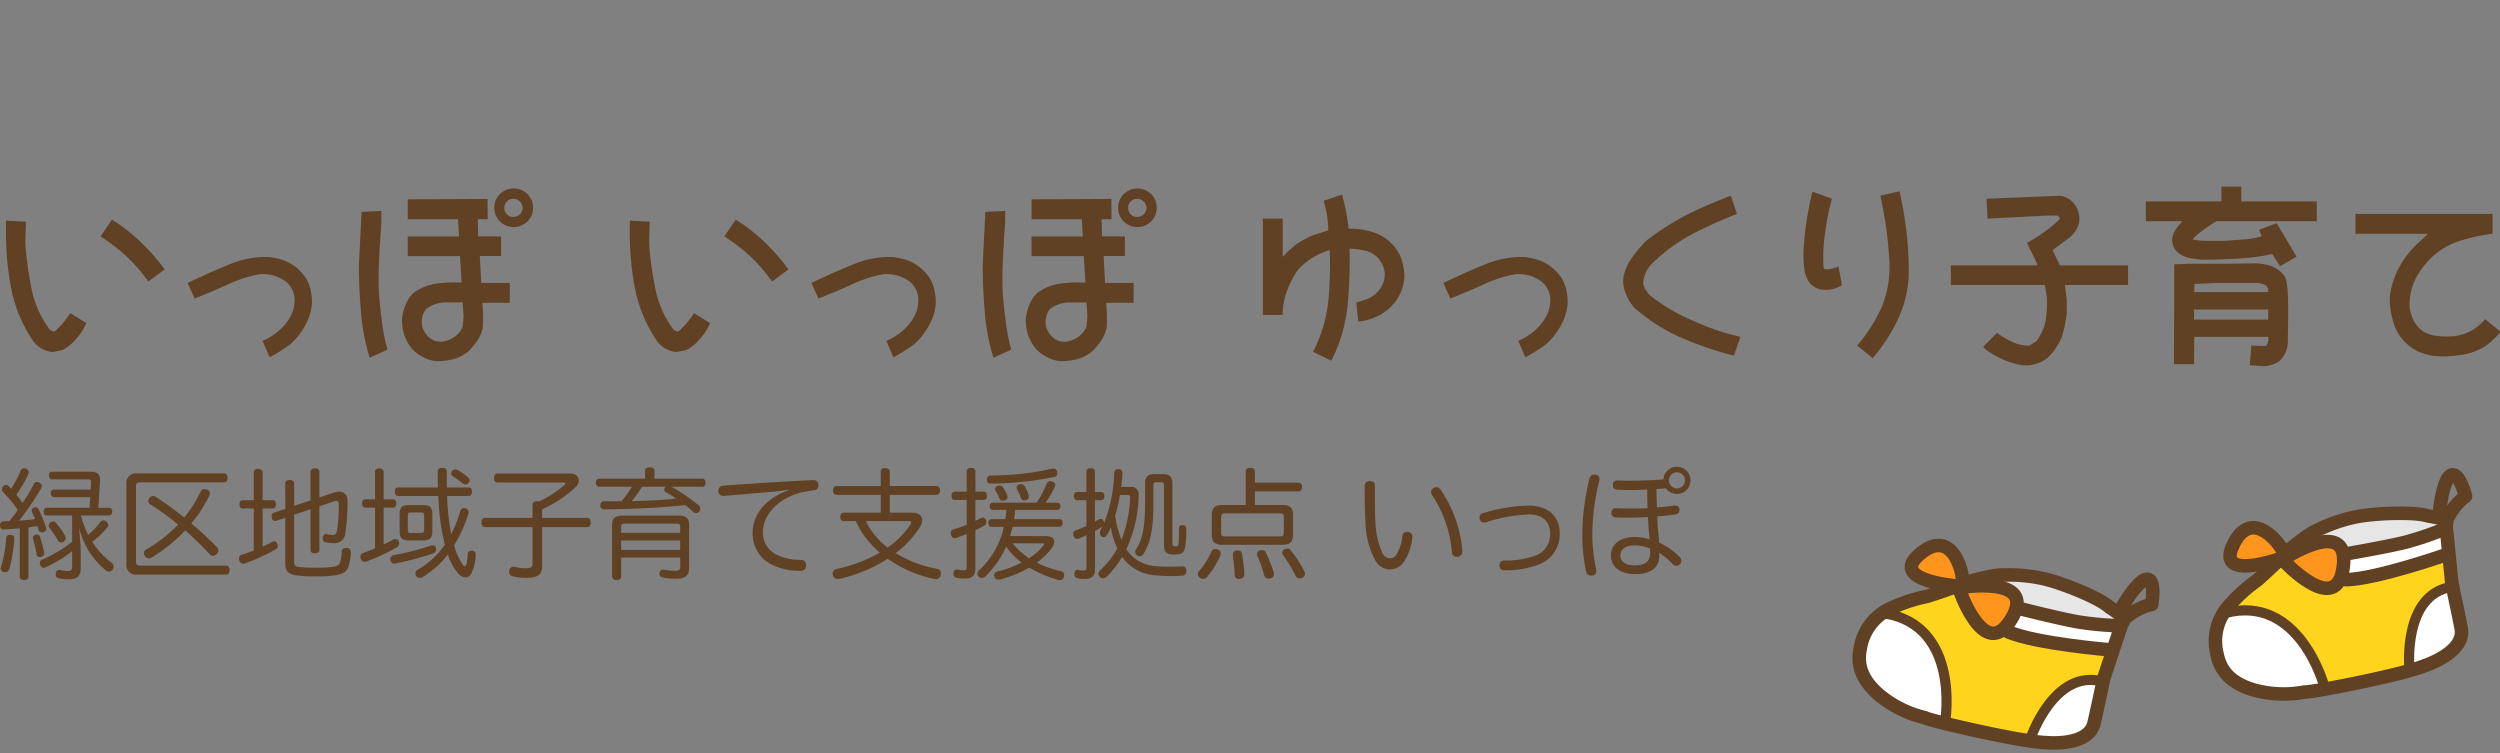 <svg xmlns="http://www.w3.org/2000/svg" xmlns:xlink="http://www.w3.org/1999/xlink" width="395" height="119" viewBox="0 0 395 119">
  <rect x="0" y="0" width="395" height="119" fill="#808080" stroke="none"/>
  <defs>
    <clipPath id="clip-path">
      <rect id="長方形_2421" data-name="長方形 2421" width="395" height="119" transform="translate(335 29)" fill="#fff" stroke="#707070" stroke-width="1"/>
    </clipPath>
  </defs>
  <g id="マスクグループ_25" data-name="マスクグループ 25" transform="translate(-335 -29)" clip-path="url(#clip-path)">
    <g id="グループ_44102" data-name="グループ 44102">
      <g id="グループ_87" data-name="グループ 87" transform="translate(-14.193)">
        <g id="くつ" transform="translate(665.592 130.324) rotate(13)">
          <g id="レイヤー_1" data-name="レイヤー 1" transform="translate(-21.646 -14.708)">
            <g id="グループ_72" data-name="グループ 72" transform="translate(0 2.164)">
              <g id="グループ_71" data-name="グループ 71">
                <g id="グループ_70" data-name="グループ 70">
                  <path id="パス_238" data-name="パス 238" d="M53.934,11.9c.342.235-.005.578-.107,1.316l-.514.128a49.1,49.1,0,0,1-6.329.835c-3.034.161-9.63.016-9.63.016l-.3-.021c.032-3.643-5-2.557-7.79-1.669l-.444-.642c.375-.214.7-.385.776-.433,3.5-1.819,4.189-1.782,4.189-1.782a24.957,24.957,0,0,1,6.506-.893c2.857,0,9.1.915,11.128,2.065A18.569,18.569,0,0,1,53.934,11.9Z" transform="translate(-14.47 -7.305)" fill="#e6e6e6"/>
                  <path id="パス_239" data-name="パス 239" d="M59.853,17.1c-.005.043-.011.086-.016.134-.091,1.038-.225,2.5-.358,3.911l-.589.091s-11.321,1.659-16.136.856l-.974-.2a6.6,6.6,0,0,0,.974-2.033,6.358,6.358,0,0,0,.326-1.8l.3.021s6.6.144,9.63-.016a49.1,49.1,0,0,0,6.329-.835Z" transform="translate(-20.497 -11.183)" fill="#fff"/>
                  <path id="パス_240" data-name="パス 240" d="M66.1,34.428c.011,1.739.07,3.424.07,6.709,0,3.884-6.72,4.7-6.72,4.7a21.9,21.9,0,0,1-2.531.316l.027-.423s1.14-11.546,8.983-11.3Z" transform="translate(-27.537 -19.238)" fill="#fff"/>
                  <path id="パス_241" data-name="パス 241" d="M35.864,16.677a6.359,6.359,0,0,1-.326,1.8,6.6,6.6,0,0,1-.974,2.033c-2.98,3.868-8.3-4.858-8.3-4.858s.744-.31,1.814-.647C30.866,14.12,35.9,13.034,35.864,16.677Z" transform="translate(-13.28 -9.807)" fill="#ff951d"/>
                  <path id="パス_242" data-name="パス 242" d="M25.213,20.713l.974.2c4.815.8,16.136-.856,16.136-.856l.589-.091c-.214,2.327-.423,4.526-.423,4.526,0,.241,0,.476.005.706l-.171-.005c-7.843-.241-8.983,11.3-8.983,11.3l-.027.423c-3.825.316-9.957.38-13.7.321l-.032-.482S18.573,21.719,6.508,22.431l-.358.011a12.588,12.588,0,0,1,.974-.942,25.9,25.9,0,0,1,5.2-3.167c.7-.353,4.152-2.552,4.366-2.691a.017.017,0,0,1,.011-.005l.626-.465a.076.076,0,0,0,.011-.032c.289-.187.637-.4.947-.572l.444.642c-1.07.337-1.814.647-1.814.647S22.233,24.581,25.213,20.713Z" transform="translate(-3.929 -10.006)" fill="#ffd41c"/>
                  <path id="パス_243" data-name="パス 243" d="M17.649,43.572l.032.482a22.586,22.586,0,0,1-3.231-.166A17.829,17.829,0,0,1,6.542,42C3.369,40.32,2.021,38.2,2,35.446a8.176,8.176,0,0,1,2.22-6.19l.358-.011C16.643,28.533,17.649,43.572,17.649,43.572Z" transform="translate(-1.999 -16.82)" fill="#fff"/>
                  <path id="パス_244" data-name="パス 244" d="M11.962,8.3c4.312-6.072,7.961,1.947,7.731,2.878a2.407,2.407,0,0,0-.637.5.017.017,0,0,0-.011.005C18.639,11.738,8.452,13.236,11.962,8.3Z" transform="translate(-6.29 -6.044)" fill="#ff951d"/>
                  <path id="パス_245" data-name="パス 245" d="M26.5,15.636a.076.076,0,0,1-.011.032l-.626.465A2.407,2.407,0,0,1,26.5,15.636Z" transform="translate(-13.094 -10.504)" fill="#f18f27"/>
                </g>
              </g>
            </g>
            <g id="グループ_73" data-name="グループ 73" transform="translate(0.001)">
              <path id="パス_246" data-name="パス 246" d="M14.765,12.936s-3.654,2.333-4.377,2.7a25.884,25.884,0,0,0-5.2,3.166A8.357,8.357,0,0,0,2,25.931C2.021,28.68,3.37,30.8,6.54,32.487a17.886,17.886,0,0,0,7.911,1.888c.449.27,15.551.335,19.461-.474,0,0,6.724-.81,6.724-4.695,0-3.73-.077-5.4-.077-7.416,0,0,.534-5.691.782-8.44.074-.825.485-1.2.122-1.447a18.711,18.711,0,0,0-2.513-1.082c-2.033-1.15-8.272-2.065-11.128-2.065a25.009,25.009,0,0,0-6.51.892s-.681-.034-4.188,1.786A13.542,13.542,0,0,0,14.765,12.936Z" transform="translate(-2 -5.141)" fill="none" stroke="#614124" stroke-linecap="round" stroke-linejoin="round" stroke-width="2.14"/>
              <path id="パス_247" data-name="パス 247" d="M60.725,17.338a49.435,49.435,0,0,1-6.328.836c-3.032.158-9.631.011-9.631.011" transform="translate(-21.886 -9.132)" fill="none" stroke="#614124" stroke-linecap="round" stroke-linejoin="round" stroke-width="2.14"/>
              <path id="パス_248" data-name="パス 248" d="M74.6,7.184s1.557-5.177,3-5.184c1.258-.006,1.451,3.731,1.451,3.731a9.217,9.217,0,0,0-3.2,2.562" transform="translate(-35.756 -2)" fill="none" stroke="#614124" stroke-linecap="round" stroke-linejoin="round" stroke-width="2.14"/>
              <path id="パス_249" data-name="パス 249" d="M59.735,24.83s-11.325,1.655-16.14.852" transform="translate(-21.341 -12.616)" fill="none" stroke="#614124" stroke-linecap="round" stroke-linejoin="round" stroke-width="2.14"/>
              <path id="パス_250" data-name="パス 250" d="M26.262,15.66s6.714,11,9.273,2.822C37.943,10.791,26.262,15.66,26.262,15.66Z" transform="translate(-13.282 -7.645)" fill="none" stroke="#614124" stroke-linecap="round" stroke-linejoin="round" stroke-width="2.14"/>
              <path id="パス_251" data-name="パス 251" d="M19.054,11.674S8.379,13.336,11.957,8.3c4.369-6.153,8.053,2.157,7.72,2.909" transform="translate(-6.289 -3.88)" fill="none" stroke="#614124" stroke-linecap="round" stroke-linejoin="round" stroke-width="2.14"/>
              <path id="パス_252" data-name="パス 252" d="M19.888,43.571s-1.005-15.04-13.072-14.33" transform="translate(-4.239 -14.655)" fill="none" stroke="#614124" stroke-linecap="round" stroke-linejoin="round" stroke-width="1.605"/>
              <path id="パス_253" data-name="パス 253" d="M56.975,45.725s1.134-11.544,8.981-11.3" transform="translate(-27.563 -17.073)" fill="none" stroke="#614124" stroke-linecap="round" stroke-linejoin="round" stroke-width="1.605"/>
            </g>
          </g>
        </g>
        <g id="くつ-2" data-name="くつ" transform="translate(719.592 122.324) rotate(-11)">
          <g id="レイヤー_1-2" data-name="レイヤー 1" transform="translate(-21.646 -14.708)">
            <g id="グループ_72-2" data-name="グループ 72" transform="translate(0 2.164)">
              <g id="グループ_71-2" data-name="グループ 71">
                <g id="グループ_70-2" data-name="グループ 70">
                  <path id="パス_238-2" data-name="パス 238" d="M53.934,11.9c.342.235-.005.578-.107,1.316l-.514.128a49.1,49.1,0,0,1-6.329.835c-3.034.161-9.63.016-9.63.016l-.3-.021c.032-3.643-5-2.557-7.79-1.669l-.444-.642c.375-.214.7-.385.776-.433,3.5-1.819,4.189-1.782,4.189-1.782a24.957,24.957,0,0,1,6.506-.893c2.857,0,9.1.915,11.128,2.065A18.569,18.569,0,0,1,53.934,11.9Z" transform="translate(-14.47 -7.305)" fill="#e6e6e6"/>
                  <path id="パス_239-2" data-name="パス 239" d="M59.853,17.1c-.005.043-.011.086-.016.134-.091,1.038-.225,2.5-.358,3.911l-.589.091s-11.321,1.659-16.136.856l-.974-.2a6.6,6.6,0,0,0,.974-2.033,6.358,6.358,0,0,0,.326-1.8l.3.021s6.6.144,9.63-.016a49.1,49.1,0,0,0,6.329-.835Z" transform="translate(-20.497 -11.183)" fill="#fff"/>
                  <path id="パス_240-2" data-name="パス 240" d="M66.1,34.428c.011,1.739.07,3.424.07,6.709,0,3.884-6.72,4.7-6.72,4.7a21.9,21.9,0,0,1-2.531.316l.027-.423s1.14-11.546,8.983-11.3Z" transform="translate(-27.537 -19.238)" fill="#fff"/>
                  <path id="パス_241-2" data-name="パス 241" d="M35.864,16.677a6.359,6.359,0,0,1-.326,1.8,6.6,6.6,0,0,1-.974,2.033c-2.98,3.868-8.3-4.858-8.3-4.858s.744-.31,1.814-.647C30.866,14.12,35.9,13.034,35.864,16.677Z" transform="translate(-13.28 -9.807)" fill="#ff951d"/>
                  <path id="パス_242-2" data-name="パス 242" d="M25.213,20.713l.974.2c4.815.8,16.136-.856,16.136-.856l.589-.091c-.214,2.327-.423,4.526-.423,4.526,0,.241,0,.476.005.706l-.171-.005c-7.843-.241-8.983,11.3-8.983,11.3l-.027.423c-3.825.316-9.957.38-13.7.321l-.032-.482S18.573,21.719,6.508,22.431l-.358.011a12.588,12.588,0,0,1,.974-.942,25.9,25.9,0,0,1,5.2-3.167c.7-.353,4.152-2.552,4.366-2.691a.017.017,0,0,1,.011-.005l.626-.465a.076.076,0,0,0,.011-.032c.289-.187.637-.4.947-.572l.444.642c-1.07.337-1.814.647-1.814.647S22.233,24.581,25.213,20.713Z" transform="translate(-3.929 -10.006)" fill="#ffd41c"/>
                  <path id="パス_243-2" data-name="パス 243" d="M17.649,43.572l.032.482a22.586,22.586,0,0,1-3.231-.166A17.829,17.829,0,0,1,6.542,42C3.369,40.32,2.021,38.2,2,35.446a8.176,8.176,0,0,1,2.22-6.19l.358-.011C16.643,28.533,17.649,43.572,17.649,43.572Z" transform="translate(-1.999 -16.82)" fill="#fff"/>
                  <path id="パス_244-2" data-name="パス 244" d="M11.962,8.3c4.312-6.072,7.961,1.947,7.731,2.878a2.407,2.407,0,0,0-.637.5.017.017,0,0,0-.011.005C18.639,11.738,8.452,13.236,11.962,8.3Z" transform="translate(-6.29 -6.044)" fill="#ff951d"/>
                  <path id="パス_245-2" data-name="パス 245" d="M26.5,15.636a.076.076,0,0,1-.011.032l-.626.465A2.407,2.407,0,0,1,26.5,15.636Z" transform="translate(-13.094 -10.504)" fill="#f18f27"/>
                </g>
              </g>
            </g>
            <g id="グループ_73-2" data-name="グループ 73" transform="translate(0.001)">
              <path id="パス_246-2" data-name="パス 246" d="M14.765,12.936s-3.654,2.333-4.377,2.7a25.884,25.884,0,0,0-5.2,3.166A8.357,8.357,0,0,0,2,25.931C2.021,28.68,3.37,30.8,6.54,32.487a17.886,17.886,0,0,0,7.911,1.888c.449.27,15.551.335,19.461-.474,0,0,6.724-.81,6.724-4.695,0-3.73-.077-5.4-.077-7.416,0,0,.534-5.691.782-8.44.074-.825.485-1.2.122-1.447a18.711,18.711,0,0,0-2.513-1.082c-2.033-1.15-8.272-2.065-11.128-2.065a25.009,25.009,0,0,0-6.51.892s-.681-.034-4.188,1.786A13.542,13.542,0,0,0,14.765,12.936Z" transform="translate(-2 -5.141)" fill="none" stroke="#614124" stroke-linecap="round" stroke-linejoin="round" stroke-width="2.14"/>
              <path id="パス_247-2" data-name="パス 247" d="M60.725,17.338a49.435,49.435,0,0,1-6.328.836c-3.032.158-9.631.011-9.631.011" transform="translate(-21.886 -9.132)" fill="none" stroke="#614124" stroke-linecap="round" stroke-linejoin="round" stroke-width="2.14"/>
              <path id="パス_248-2" data-name="パス 248" d="M74.6,7.184s1.557-5.177,3-5.184c1.258-.006,1.451,3.731,1.451,3.731a9.217,9.217,0,0,0-3.2,2.562" transform="translate(-35.756 -2)" fill="none" stroke="#614124" stroke-linecap="round" stroke-linejoin="round" stroke-width="2.14"/>
              <path id="パス_249-2" data-name="パス 249" d="M59.735,24.83s-11.325,1.655-16.14.852" transform="translate(-21.341 -12.616)" fill="none" stroke="#614124" stroke-linecap="round" stroke-linejoin="round" stroke-width="2.14"/>
              <path id="パス_250-2" data-name="パス 250" d="M26.262,15.66s6.714,11,9.273,2.822C37.943,10.791,26.262,15.66,26.262,15.66Z" transform="translate(-13.282 -7.645)" fill="none" stroke="#614124" stroke-linecap="round" stroke-linejoin="round" stroke-width="2.14"/>
              <path id="パス_251-2" data-name="パス 251" d="M19.054,11.674S8.379,13.336,11.957,8.3c4.369-6.153,8.053,2.157,7.72,2.909" transform="translate(-6.289 -3.88)" fill="none" stroke="#614124" stroke-linecap="round" stroke-linejoin="round" stroke-width="2.14"/>
              <path id="パス_252-2" data-name="パス 252" d="M19.888,43.571s-1.005-15.04-13.072-14.33" transform="translate(-4.239 -14.655)" fill="none" stroke="#614124" stroke-linecap="round" stroke-linejoin="round" stroke-width="1.605"/>
              <path id="パス_253-2" data-name="パス 253" d="M56.975,45.725s1.134-11.544,8.981-11.3" transform="translate(-27.563 -17.073)" fill="none" stroke="#614124" stroke-linecap="round" stroke-linejoin="round" stroke-width="1.605"/>
            </g>
          </g>
        </g>
      </g>
      <g id="タイトル_文字" transform="translate(532.555 89.572)">
        <g id="グループ_86" data-name="グループ 86" transform="translate(-197.555 -31.092)">
          <g id="レイヤー_1のコピー" data-name="レイヤー 1のコピー" transform="translate(-3.608 -1.602)">
            <g id="グループ_84" data-name="グループ 84">
              <path id="パス_299" data-name="パス 299" d="M8.832,25.984a22.69,22.69,0,0,1-3.616-9.151,48.39,48.39,0,0,1-.64-9.855l3.135.16-.1,3.3a51.4,51.4,0,0,0,.96,7.2,15.665,15.665,0,0,0,2.976,6.656l.64.255A14.52,14.52,0,0,0,14.719,21.6l2.528,1.567a9.044,9.044,0,0,1-1.6,2.5,7.052,7.052,0,0,1-2.176,1.759l-1.536.32A4.338,4.338,0,0,1,8.832,25.984ZM23.646,12.673a29.579,29.579,0,0,0-4.159-3.2l1.824-2.656a30.313,30.313,0,0,1,4.447,3.455,33.572,33.572,0,0,1,3.872,4.416l-2.592,1.92A26.006,26.006,0,0,0,23.646,12.673Z" fill="#614124"/>
              <path id="パス_300" data-name="パス 300" d="M45.087,25.984A9.319,9.319,0,0,0,47.9,24.161a7.284,7.284,0,0,0,1.824-2.528,5.048,5.048,0,0,0,.383-2.624,3,3,0,0,0-.416-1.28,3.708,3.708,0,0,0-.959-1.152,6.9,6.9,0,0,0-1.824-.9,7.5,7.5,0,0,0-2.112-.256,20.1,20.1,0,0,0-5.152,1.632c-1.7.768-3.359,1.472-5.279,2.24l-1.12-2.464c2.176-1.024,4.255-1.984,6.335-2.816a14.7,14.7,0,0,1,6.528-1.28,10.339,10.339,0,0,1,2.847.736,7.258,7.258,0,0,1,2.369,1.792,5.479,5.479,0,0,1,1.247,2.272,8.208,8.208,0,0,1,.321,2.656,8.468,8.468,0,0,1-1.057,3.328,11.078,11.078,0,0,1-2.175,2.847A14.055,14.055,0,0,1,48.1,27.456a14.7,14.7,0,0,1-1.888,1.12Z" fill="#614124"/>
              <path id="パス_301" data-name="パス 301" d="M60.64,21.345c-.224-2.5-.321-4.992-.321-7.456L60.735,5.6l3.136-.16V7.074c-.1,1.759-.256,3.519-.32,5.28-.1,1.855-.16,3.615-.1,5.439.1,1.7.256,3.3.48,4.9a28.66,28.66,0,0,0,.9,4.672l-2.815,1.28A32.772,32.772,0,0,1,60.64,21.345Zm10.047,7.3a6.364,6.364,0,0,1-1.952-1.376,6.923,6.923,0,0,1-1.28-2.336,7.673,7.673,0,0,1-.32-2.623,8.666,8.666,0,0,1,.576-2.08,5.135,5.135,0,0,1,1.184-1.792,8.078,8.078,0,0,1,3.616-1.5,20.943,20.943,0,0,1,4.031-.16l-.256-4.192H68.031v-3.1h8.1l-.16-2.72H68.031V3.618l12.607-.064.032,3.2H79.1l.064,2.72h3.616v3.1h-3.36l.224,4.256h4.512v3.136H79.806a23.909,23.909,0,0,1,.1,3.84,5.91,5.91,0,0,1-.8,2.015,10.813,10.813,0,0,1-1.44,1.76A5.862,5.862,0,0,1,75.486,28.8a9.7,9.7,0,0,1-2.559.384A4.546,4.546,0,0,1,70.687,28.64ZM76.7,23.745l.16-1.6-.16-2.24H73.951a5.038,5.038,0,0,0-3.1,1.12,3.643,3.643,0,0,0-.576,2.4,3.231,3.231,0,0,0,1.12,1.984,2.573,2.573,0,0,0,2.175.672,4.2,4.2,0,0,0,1.6-.576A3.716,3.716,0,0,0,76.7,23.745Zm8-21.855A3.056,3.056,0,1,1,84.7,8a3.056,3.056,0,0,1,0-6.111ZM84.734,6.4a1.434,1.434,0,0,0,1.44-1.44,1.476,1.476,0,0,0-1.44-1.44,1.434,1.434,0,0,0-1.44,1.44A1.4,1.4,0,0,0,84.734,6.4Z" fill="#614124"/>
              <path id="パス_302" data-name="パス 302" d="M107.392,25.984a22.69,22.69,0,0,1-3.616-9.151,48.461,48.461,0,0,1-.64-9.855l3.135.16-.1,3.3a51.4,51.4,0,0,0,.96,7.2,15.665,15.665,0,0,0,2.976,6.656l.64.255a14.52,14.52,0,0,0,2.528-2.943l2.528,1.567a9.044,9.044,0,0,1-1.6,2.5,7.052,7.052,0,0,1-2.176,1.759l-1.536.32A4.34,4.34,0,0,1,107.392,25.984Zm14.815-13.311a29.644,29.644,0,0,0-4.16-3.2l1.824-2.656a30.313,30.313,0,0,1,4.447,3.455,33.572,33.572,0,0,1,3.872,4.416l-2.592,1.92A26.055,26.055,0,0,0,122.207,12.673Z" fill="#614124"/>
              <path id="パス_303" data-name="パス 303" d="M143.646,25.984a9.306,9.306,0,0,0,2.816-1.823,7.285,7.285,0,0,0,1.824-2.528,5.059,5.059,0,0,0,.384-2.624,3.023,3.023,0,0,0-.416-1.28,3.7,3.7,0,0,0-.96-1.152,6.9,6.9,0,0,0-1.824-.9,7.5,7.5,0,0,0-2.112-.256,20.091,20.091,0,0,0-5.151,1.632c-1.7.768-3.36,1.472-5.28,2.24l-1.12-2.464c2.176-1.024,4.256-1.984,6.336-2.816a14.7,14.7,0,0,1,6.527-1.28,10.355,10.355,0,0,1,2.848.736,7.255,7.255,0,0,1,2.368,1.792,5.492,5.492,0,0,1,1.248,2.272,8.18,8.18,0,0,1,.32,2.656,8.467,8.467,0,0,1-1.056,3.328,11.083,11.083,0,0,1-2.176,2.847,13.964,13.964,0,0,1-1.568,1.088,14.748,14.748,0,0,1-1.887,1.12Z" fill="#614124"/>
              <path id="パス_304" data-name="パス 304" d="M159.2,21.345c-.224-2.5-.321-4.992-.321-7.456l.416-8.287,3.136-.16V7.074c-.1,1.759-.256,3.519-.32,5.28-.1,1.855-.16,3.615-.1,5.439.1,1.7.256,3.3.48,4.9a28.66,28.66,0,0,0,.9,4.672l-2.815,1.28A32.772,32.772,0,0,1,159.2,21.345Zm10.047,7.3a6.364,6.364,0,0,1-1.952-1.376,6.923,6.923,0,0,1-1.28-2.336,7.672,7.672,0,0,1-.32-2.623,8.666,8.666,0,0,1,.576-2.08,5.135,5.135,0,0,1,1.184-1.792,8.078,8.078,0,0,1,3.616-1.5,20.95,20.95,0,0,1,4.032-.16l-.256-4.192h-8.256v-3.1h8.1l-.161-2.72h-7.935V3.618L179.2,3.554l.032,3.2h-1.568l.064,2.72h3.616v3.1h-3.36l.224,4.256h4.512v3.136h-4.352a23.909,23.909,0,0,1,.1,3.84,5.91,5.91,0,0,1-.8,2.015,10.812,10.812,0,0,1-1.44,1.76,5.847,5.847,0,0,1-2.176,1.216,9.7,9.7,0,0,1-2.559.384A4.549,4.549,0,0,1,169.247,28.64Zm6.015-4.895.16-1.6-.16-2.24h-2.751a5.038,5.038,0,0,0-3.1,1.12,3.643,3.643,0,0,0-.576,2.4,3.231,3.231,0,0,0,1.12,1.984,2.573,2.573,0,0,0,2.175.672,4.2,4.2,0,0,0,1.6-.576A3.716,3.716,0,0,0,175.262,23.745Zm8-21.855a3.056,3.056,0,1,1,0,6.111,3.056,3.056,0,0,1,0-6.111Zm.032,4.512a1.434,1.434,0,0,0,1.44-1.44,1.476,1.476,0,0,0-1.44-1.44,1.434,1.434,0,0,0-1.44,1.44A1.4,1.4,0,0,0,183.294,6.4Z" fill="#614124"/>
              <path id="パス_305" data-name="パス 305" d="M211.071,27.712a23.027,23.027,0,0,0,2.4-7.9,57.672,57.672,0,0,0,.224-8.16,10.656,10.656,0,0,0-2.688,1.184,11.12,11.12,0,0,0-2.272,1.856,14,14,0,0,0-1.76,3.36,10.351,10.351,0,0,0-.7,3.84h-3.136V6.658h3.136V12.7a19.311,19.311,0,0,1,2.24-2.048,20.117,20.117,0,0,1,2.336-1.28l2.624-.863a23.043,23.043,0,0,0-.224-2.592c-.161-.7-.32-1.344-.48-2.08l2.879-.96c.225.9.48,1.76.641,2.656s.319,1.856.383,2.72a12.079,12.079,0,0,1,3.936.575,7.18,7.18,0,0,1,3.3,2.24,6.68,6.68,0,0,1,1.216,2.24,9.712,9.712,0,0,1,.384,2.56,7.944,7.944,0,0,1-.7,2.72,7.862,7.862,0,0,1-1.792,2.336,8.659,8.659,0,0,1-2.24,1.376,9.651,9.651,0,0,1-2.56.639l-.32-3.039a16.567,16.567,0,0,0,2.016-.64,4.994,4.994,0,0,0,1.6-1.312,3.929,3.929,0,0,0,.864-2.88,4.536,4.536,0,0,0-1.184-2.336,4.2,4.2,0,0,0-2.016-1.024,16.484,16.484,0,0,0-2.335-.319,77.365,77.365,0,0,1-.321,9.055,24.905,24.905,0,0,1-2.559,8.671Z" fill="#614124"/>
              <path id="パス_306" data-name="パス 306" d="M243.487,25.984a9.319,9.319,0,0,0,2.816-1.823,7.269,7.269,0,0,0,1.823-2.528,5.048,5.048,0,0,0,.384-2.624,3,3,0,0,0-.416-1.28,3.708,3.708,0,0,0-.959-1.152,6.9,6.9,0,0,0-1.824-.9,7.5,7.5,0,0,0-2.112-.256,20.1,20.1,0,0,0-5.152,1.632c-1.695.768-3.359,1.472-5.279,2.24l-1.121-2.464c2.177-1.024,4.256-1.984,6.336-2.816a14.7,14.7,0,0,1,6.528-1.28,10.348,10.348,0,0,1,2.847.736,7.258,7.258,0,0,1,2.369,1.792,5.5,5.5,0,0,1,1.247,2.272,8.18,8.18,0,0,1,.32,2.656,8.467,8.467,0,0,1-1.056,3.328,11.078,11.078,0,0,1-2.175,2.847,14.055,14.055,0,0,1-1.568,1.088,14.84,14.84,0,0,1-1.888,1.12Z" fill="#614124"/>
              <path id="パス_307" data-name="パス 307" d="M269.311,25.5a28.031,28.031,0,0,1-7.456-4.735,7.553,7.553,0,0,1-1.343-2.176,4.986,4.986,0,0,1-.416-2.56,7.33,7.33,0,0,1,1.376-3.2,18.314,18.314,0,0,1,2.3-2.72,44.029,44.029,0,0,1,6.432-4.095c2.24-1.12,4.576-2.08,6.879-2.976l.96,2.88c-2.3.9-4.639,1.952-6.975,3.136a28.29,28.29,0,0,0-6.4,4.671,4.74,4.74,0,0,0-1.44,3.264,3.88,3.88,0,0,0,1.44,2.08,29.11,29.11,0,0,0,6.56,3.776,37.721,37.721,0,0,0,7.359,2.495l-1.024,2.976A53.512,53.512,0,0,1,269.311,25.5Z" fill="#614124"/>
              <path id="パス_308" data-name="パス 308" d="M289.632,16.929a4.562,4.562,0,0,1-.96-2.56,16.353,16.353,0,0,1-.1-2.816c.1-1.535.256-3.039.48-4.575.256-1.44.544-3.136.927-4.576l3.073,1.12a36.321,36.321,0,0,0-1.025,5.056,26.121,26.121,0,0,0-.319,5.311s-.065.576.224.8a4.931,4.931,0,0,0,2.143-.48l.576,2.976a4.876,4.876,0,0,1-3.2.7A3.094,3.094,0,0,1,289.632,16.929Zm7.423,9.791a25.735,25.735,0,0,0,3.872-6.111,16.529,16.529,0,0,0,1.216-6.88c-.1-1.855-.256-3.616-.48-5.375-.256-1.76-.576-3.552-.96-5.312l3.039-.7a63.9,63.9,0,0,1,1.12,6.656,54.429,54.429,0,0,1,.321,6.879,18.54,18.54,0,0,1-1.76,6.815,26.71,26.71,0,0,1-3.936,6.016Z" fill="#614124"/>
              <path id="パス_309" data-name="パス 309" d="M319.935,28.864a13.338,13.338,0,0,1-2.879-1.76l-.065-.224,2.144-2.175a12.951,12.951,0,0,0,2.4,1.44,5.818,5.818,0,0,0,2.752.575l1.119-.736a8.5,8.5,0,0,0,1.441-3.3,19.947,19.947,0,0,0,.16-3.679l-.32-1.856H311.84v-3.1h13.631v-.256l-1.6-3.3a23.924,23.924,0,0,0,2.655-1.665,18.154,18.154,0,0,0,2.5-2.079V6.5l-.255-.32h-1.6l-9.535.48-.159-3.136,11.614-.48a3.506,3.506,0,0,1,2.24,1.28,3.821,3.821,0,0,1,.8,2.816,4.149,4.149,0,0,1-1.6,2.559l-2.559,1.92v.16l1.055,2.176.064.1h10.751v3.1h-9.95v.32c.1.64.159,1.28.256,1.952V21.5a16.932,16.932,0,0,1-.8,3.9,9.129,9.129,0,0,1-2.273,3.3,4.839,4.839,0,0,1-1.759.9,4.928,4.928,0,0,1-2.144.224A11.4,11.4,0,0,1,319.935,28.864Z" fill="#614124"/>
              <path id="パス_310" data-name="パス 310" d="M363.806,14.113l-1.184-1.856a32.8,32.8,0,0,1-5.631.736c-1.824.1-3.744.16-5.6.16a12.652,12.652,0,0,1-2.016-.32,4.024,4.024,0,0,1-1.824-.959,2.787,2.787,0,0,1-.736-2.241,5.238,5.238,0,0,1,1.28-2.175l.321-.384h-5.76V3.938H354.59V1.6h3.136V3.938h11.936V7.074H353.791c-.64.384-1.28.864-1.92,1.28a11.231,11.231,0,0,0-1.856,1.6,12.565,12.565,0,0,0,2.5.223h2.56c1.055-.064,2.015-.159,3.04-.223a12.086,12.086,0,0,0,2.847-.513l-.416-1.024,2.784-1.023,3.135,5.279-2.655,1.536ZM359.07,29.824l.257-3.1,2.335.064a1.815,1.815,0,0,0,.32-1.44H350.3l-.032,4.32H347.1l.032-15.775,2.336-.1h5.856l4.735-.064a10.5,10.5,0,0,1,2.3.384,4.684,4.684,0,0,1,1.856,1.216c.9.9,1.024,2.3.863,11.071a4.324,4.324,0,0,1-1.343,2.784,4.413,4.413,0,0,1-3.2.736Zm2.912-8.8H350.271v1.6h11.711Zm0-3.3-.32-.48a3.149,3.149,0,0,0-1.536-.416h-6.175l-3.617.16-.031,1.28h11.679Z" fill="#614124"/>
              <path id="パス_311" data-name="パス 311" d="M385.726,27.68a7.378,7.378,0,0,1-2.5-1.92,7.147,7.147,0,0,1-1.6-3.232,11.189,11.189,0,0,1-.416-3.679,13.418,13.418,0,0,1,1.6-4.736,15.482,15.482,0,0,1,3.232-3.936l1.184-1.119H375.775V5.922h21.662V9.058a28.117,28.117,0,0,0-5.632,1.279,11.385,11.385,0,0,0-4.8,3.3,11.66,11.66,0,0,0-2.08,3.3,9.051,9.051,0,0,0-.576,3.84,6.194,6.194,0,0,0,.64,2.016,4.723,4.723,0,0,0,1.44,1.663,5.043,5.043,0,0,0,2.176.737,12.9,12.9,0,0,0,2.5.064,8.011,8.011,0,0,0,2.623-.7,7.571,7.571,0,0,0,2.528-2.016l2.464,2.016a16.848,16.848,0,0,1-1.7,1.7,7.743,7.743,0,0,1-1.92,1.184,9.3,9.3,0,0,1-3.039.8,14.646,14.646,0,0,1-3.393.16A8.827,8.827,0,0,1,385.726,27.68Z" fill="#614124"/>
            </g>
            <g id="グループ_85" data-name="グループ 85">
              <path id="パス_312" data-name="パス 312" d="M6.724,55.6c-.855.076-1.691.133-2.489.171H4.2c-.361,0-.57-.209-.589-.627,0-.4.19-.646.57-.665.285,0,.608-.019.912-.019.455-.57.892-1.159,1.329-1.767a21.525,21.525,0,0,0-2.355-2.849.708.708,0,0,1-.152-.418.793.793,0,0,1,.19-.475.68.68,0,0,1,.475-.209.458.458,0,0,1,.342.133,5.029,5.029,0,0,1,.436.475,18.018,18.018,0,0,0,1.54-2.926.514.514,0,0,1,.493-.3,1.24,1.24,0,0,1,.362.076.611.611,0,0,1,.4.532.746.746,0,0,1-.057.266,19.65,19.65,0,0,1-1.9,3.286c.343.418.684.855.988,1.292a27,27,0,0,0,1.748-2.944.563.563,0,0,1,.532-.361.929.929,0,0,1,.361.1.623.623,0,0,1,.38.532.745.745,0,0,1-.076.342,44.765,44.765,0,0,1-3.515,5.148,4.362,4.362,0,0,1,.475-.038c.684-.057,1.368-.114,2.052-.209a7.8,7.8,0,0,0-.418-.969.919.919,0,0,1-.114-.4.479.479,0,0,1,.323-.437.783.783,0,0,1,.323-.076.539.539,0,0,1,.475.361,20.464,20.464,0,0,1,1.159,2.869.675.675,0,0,1,.038.19c0,.266-.19.418-.456.513a1.112,1.112,0,0,1-.247.038.491.491,0,0,1-.494-.342c-.076-.228-.133-.437-.209-.646-.228.038-.456.057-.7.1-.228.038-.475.076-.722.114v7.826c0,.305-.285.476-.684.476-.38,0-.683-.171-.683-.476Zm-.855,1.633v.058a22.776,22.776,0,0,1-.76,4.635c-.114.418-.323.608-.627.608a1.976,1.976,0,0,1-.285-.038.557.557,0,0,1-.475-.57,1.045,1.045,0,0,1,.057-.3,19.264,19.264,0,0,0,.8-4.408c.019-.418.228-.588.569-.588h.115C5.7,56.662,5.869,56.833,5.869,57.231Zm3.59-.646a.5.5,0,0,1,.475.362,22.265,22.265,0,0,1,.665,2.545v.1c0,.247-.247.456-.551.532a.418.418,0,0,1-.152.019.511.511,0,0,1-.513-.437,20.715,20.715,0,0,0-.57-2.508.235.235,0,0,1-.019-.113A.541.541,0,0,1,9.25,56.6.779.779,0,0,1,9.459,56.585Zm5.547,2.622a21.08,21.08,0,0,1-4.179,2.546.558.558,0,0,1-.3.076.581.581,0,0,1-.532-.361,1.1,1.1,0,0,1-.1-.4.5.5,0,0,1,.285-.475,21.62,21.62,0,0,0,4.825-2.887V53.565H10.979c-.323,0-.475-.266-.475-.608,0-.361.152-.608.475-.608h6.782l.1-1.671H12.119a.564.564,0,0,1-.494-.627c0-.343.189-.571.494-.571h5.813l.076-1.139v-.057c0-.323-.133-.418-.456-.418h-5.7c-.342,0-.513-.266-.513-.627,0-.38.171-.589.513-.589h6.041c.988,0,1.52.323,1.52,1.273v.152l-.267,4.274h1.691c.323,0,.5.247.5.608,0,.342-.172.608-.5.608H16.393a16.016,16.016,0,0,0,1.14,3.059,12.7,12.7,0,0,0,1.994-2.09.5.5,0,0,1,.4-.19.845.845,0,0,1,.513.209.688.688,0,0,1,.267.513.653.653,0,0,1-.19.456,16.46,16.46,0,0,1-2.337,2.223,12.985,12.985,0,0,0,3.1,3.324.757.757,0,0,1,.285.57.82.82,0,0,1-.171.494.708.708,0,0,1-1.064.114,12.519,12.519,0,0,1-4.236-6.8c.133,1.178.266,3,.266,3.97v2.432c0,1.33-.57,1.8-1.843,1.8a6.55,6.55,0,0,1-1.653-.171.567.567,0,0,1-.455-.607.646.646,0,0,1,.019-.19.567.567,0,0,1,.551-.532.319.319,0,0,1,.132.019,4.621,4.621,0,0,0,1.159.171c.589,0,.741-.114.741-.779ZM12.023,54.5a.5.5,0,0,1,.418.209A12.474,12.474,0,0,1,13.847,56.7a1.135,1.135,0,0,1,.153.474.557.557,0,0,1-.267.456.754.754,0,0,1-.475.19.519.519,0,0,1-.474-.284,19.154,19.154,0,0,0-1.33-1.995.515.515,0,0,1-.152-.38.623.623,0,0,1,.266-.494A.8.8,0,0,1,12.023,54.5Z" fill="#614124"/>
              <path id="パス_313" data-name="パス 313" d="M25.322,62.912a1.536,1.536,0,0,1-1.747-1.729V48.645a1.544,1.544,0,0,1,1.747-1.729H39c.38,0,.57.285.57.7s-.19.722-.57.722H25.7c-.4,0-.608.152-.608.57V60.917c0,.437.209.57.608.57H39.323c.361,0,.57.3.57.722s-.209.7-.57.7ZM27.336,51.8a.581.581,0,0,1-.3-.512.859.859,0,0,1,.152-.437.817.817,0,0,1,.646-.362.763.763,0,0,1,.342.1c1.463.949,3,2.07,4.54,3.305a19.217,19.217,0,0,0,2.6-4.122.609.609,0,0,1,.589-.38.823.823,0,0,1,.361.076.675.675,0,0,1,.513.626.54.54,0,0,1-.076.286,21.122,21.122,0,0,1-2.869,4.445c1.444,1.216,2.831,2.489,4.046,3.743a.742.742,0,0,1,.228.531.812.812,0,0,1-.247.551.86.86,0,0,1-.589.285.7.7,0,0,1-.531-.247,52.17,52.17,0,0,0-3.876-3.761,25.3,25.3,0,0,1-5.281,4.274.84.84,0,0,1-.456.133.783.783,0,0,1-.627-.361.87.87,0,0,1-.152-.456.664.664,0,0,1,.38-.589,21.843,21.843,0,0,0,5.016-3.932A45.845,45.845,0,0,0,27.336,51.8Z" fill="#614124"/>
              <path id="パス_314" data-name="パス 314" d="M46.7,51.152c.342,0,.513.266.513.646s-.171.665-.513.665h-1.6v6.022c.513-.228,1.007-.475,1.444-.721a.79.79,0,0,1,.38-.115.5.5,0,0,1,.475.361,1.019,1.019,0,0,1,.1.38.6.6,0,0,1-.38.551,29.557,29.557,0,0,1-4.788,2.185.934.934,0,0,1-.3.057.636.636,0,0,1-.608-.494.965.965,0,0,1-.057-.323.6.6,0,0,1,.437-.589c.589-.19,1.254-.437,1.9-.684v-6.63H41.954c-.342,0-.513-.285-.513-.665s.171-.646.513-.646H43.7V46.745c0-.342.266-.532.7-.532.418,0,.7.19.7.532v4.407Zm3.381,2.3v7.295c0,.684.114.874.894.969a25.144,25.144,0,0,0,2.583.1,18.692,18.692,0,0,0,2.735-.152c.589-.114.874-.3,1.026-.627a5.627,5.627,0,0,0,.266-1.71c.019-.437.3-.627.722-.627h.057a.624.624,0,0,1,.665.684v.038A7.364,7.364,0,0,1,58.6,61.81c-.3.646-.779,1.044-2.071,1.216a21.3,21.3,0,0,1-3,.171,23.513,23.513,0,0,1-3.021-.152c-1.52-.209-1.823-.8-1.823-2.014v-7.1l-1.463.494a.526.526,0,0,1-.171.019c-.266,0-.456-.228-.513-.532a.779.779,0,0,1-.019-.209.533.533,0,0,1,.361-.57l1.805-.608V48.493c0-.342.285-.532.7-.532.437,0,.7.19.7.532v3.552l2.584-.855V46.65c0-.342.266-.532.684-.532.437,0,.722.19.722.532v4.065l2.318-.778a2.386,2.386,0,0,1,.778-.133,1.3,1.3,0,0,1,1.349,1.425,34.762,34.762,0,0,1-.342,5.11,1.7,1.7,0,0,1-1.881,1.6,4.967,4.967,0,0,1-1.272-.153.549.549,0,0,1-.437-.589.86.86,0,0,1,.019-.209.541.541,0,0,1,.532-.474.529.529,0,0,1,.171.019,3.744,3.744,0,0,0,.816.114c.457,0,.646-.19.741-.722a27.982,27.982,0,0,0,.266-4.085c0-.4-.094-.569-.361-.569a1.571,1.571,0,0,0-.36.056l-2.337.78V59c0,.361-.285.551-.722.551-.418,0-.684-.19-.684-.551V52.577Z" fill="#614124"/>
              <path id="パス_315" data-name="パス 315" d="M65.707,51.02c.342,0,.513.247.513.626s-.171.684-.513.684H64.225v5.814c.532-.248,1.026-.514,1.425-.742a.807.807,0,0,1,.4-.113.6.6,0,0,1,.551.341.749.749,0,0,1,.076.343.777.777,0,0,1-.456.664,31.032,31.032,0,0,1-4.711,2.2.75.75,0,0,1-.266.057.618.618,0,0,1-.627-.475.861.861,0,0,1-.057-.3A.639.639,0,0,1,61,59.473c.513-.171,1.177-.418,1.861-.722V52.33h-1.52c-.341,0-.531-.3-.531-.684s.19-.626.531-.626h1.52V46.669c0-.361.267-.532.684-.532.437,0,.684.171.684.532V51.02Zm6.231,7.256a.549.549,0,0,1,.551.418.783.783,0,0,1,.019.209.665.665,0,0,1-.456.646,43.615,43.615,0,0,1-5.946,1.6.526.526,0,0,1-.171.019.617.617,0,0,1-.627-.532.526.526,0,0,1-.019-.171.6.6,0,0,1,.494-.627,40.326,40.326,0,0,0,5.927-1.52A.954.954,0,0,1,71.938,58.276Zm2.318-7.789A37.67,37.67,0,0,0,74.9,56.51a21.382,21.382,0,0,0,1.444-3.648.555.555,0,0,1,.57-.456.762.762,0,0,1,.285.057.585.585,0,0,1,.456.589.842.842,0,0,1-.057.285,22.222,22.222,0,0,1-2.242,4.958,10.159,10.159,0,0,0,1.406,3.1c.1.133.171.19.266.19s.171-.1.247-.266a7.262,7.262,0,0,0,.228-1.691.543.543,0,0,1,.589-.513h.057a.616.616,0,0,1,.627.608v.038a6.861,6.861,0,0,1-.76,3.078.982.982,0,0,1-.855.513,1.625,1.625,0,0,1-1.14-.608A8.473,8.473,0,0,1,74.37,59.72a14.2,14.2,0,0,1-3.933,3.533.869.869,0,0,1-.513.172.636.636,0,0,1-.531-.266.865.865,0,0,1-.153-.456.661.661,0,0,1,.323-.551,13.064,13.064,0,0,0,4.332-3.97c-.228-.97-.437-1.919-.589-2.907-.247-1.577-.361-3.172-.456-4.788H66.524c-.342,0-.532-.3-.532-.683,0-.4.19-.665.532-.665h6.269c-.019-.8-.019-1.634-.019-2.527,0-.361.285-.57.7-.57.437,0,.722.19.722.589,0,.893,0,1.729.019,2.508h3.457c.342,0,.513.266.513.665,0,.38-.171.683-.513.683Zm-2.337,5.624c0,.969-.437,1.387-1.349,1.387H68.1c-.931,0-1.349-.38-1.349-1.387V53.3c0-.988.418-1.368,1.349-1.368H70.57c.931,0,1.349.38,1.349,1.368Zm-3.4-3.021c-.323,0-.476.114-.476.456v2.318c0,.361.153.456.476.456h1.633c.323,0,.475-.1.475-.456V53.546c0-.342-.152-.456-.475-.456Zm9.023-5.566a.68.68,0,0,1,.266.494.539.539,0,0,1-.19.418.631.631,0,0,1-.475.228.676.676,0,0,1-.494-.209,18.3,18.3,0,0,0-1.52-1.121.5.5,0,0,1-.246-.418.628.628,0,0,1,.209-.437.615.615,0,0,1,.455-.19,1.04,1.04,0,0,1,.456.133A11.282,11.282,0,0,1,77.542,47.524Z" fill="#614124"/>
              <path id="パス_316" data-name="パス 316" d="M89.262,61.62c0,1.273-.664,1.805-2.488,1.805a8.846,8.846,0,0,1-2.185-.247.7.7,0,0,1-.532-.722.482.482,0,0,1,.038-.228.661.661,0,0,1,.646-.57.526.526,0,0,1,.171.019,8.246,8.246,0,0,0,1.634.228c1.045,0,1.2-.152,1.2-.741V55.408H80.22c-.361,0-.551-.342-.551-.741s.19-.722.551-.722h7.523v-2.07c0-.362.322-.571.759-.571a1.159,1.159,0,0,1,.286.038,16.261,16.261,0,0,0,3.989-2.583.393.393,0,0,0,.171-.266c0-.076-.076-.133-.228-.133H82.233c-.36,0-.569-.285-.569-.7,0-.4.209-.722.569-.722H93.727c.893,0,1.33.513,1.33,1.1a1.494,1.494,0,0,1-.437.988A19.654,19.654,0,0,1,89.262,52.6v1.349H96.4c.361,0,.551.323.551.722s-.19.741-.551.741H89.262Z" fill="#614124"/>
              <path id="パス_317" data-name="パス 317" d="M109.694,49.025a28.7,28.7,0,0,1,4.332,2.963.639.639,0,0,1,.227.494.8.8,0,0,1-.19.494.664.664,0,0,1-.949.019,14.281,14.281,0,0,0-1.235-1.064c-4.123.437-8.454.627-12.8.665a.563.563,0,0,1-.608-.646v-.038a.549.549,0,0,1,.589-.589h2.736a16.389,16.389,0,0,0,1.652-2.3H98.277c-.342,0-.513-.247-.513-.627s.171-.646.513-.646h7.257V46.479c0-.342.266-.513.741-.513q.741,0,.741.513v1.273h7.561c.322,0,.512.266.512.646s-.19.627-.512.627Zm-7.941,14.21c0,.342-.284.532-.7.532-.437,0-.741-.19-.741-.551v-8.15c0-1.1.532-1.482,1.71-1.482h8.757c1.178,0,1.71.38,1.71,1.482v6.858c0,1.178-.665,1.634-2.147,1.634a9.863,9.863,0,0,1-2.07-.209.541.541,0,0,1-.476-.57.713.713,0,0,1,.019-.19.566.566,0,0,1,.57-.475c.057,0,.134.019.19.019a8.258,8.258,0,0,0,1.615.171c.7,0,.893-.114.893-.627V60.214h-9.328Zm9.328-7.884c0-.38-.19-.494-.57-.494h-8.169c-.38,0-.589.114-.589.494v.95h9.328ZM101.753,59h9.328V57.517h-9.328Zm3.306-9.973a23.76,23.76,0,0,1-1.634,2.279c2.337-.075,4.693-.133,7.01-.417-.532-.362-1.082-.7-1.634-1.008a.486.486,0,0,1-.246-.4.6.6,0,0,1,.152-.379l.075-.076Z" fill="#614124"/>
              <path id="パス_318" data-name="パス 318" d="M128.186,49.462a21.565,21.565,0,0,1-2.375.342c-2.717.228-5.376.474-7.789.665h-.1a.747.747,0,0,1-.817-.722v-.076a.773.773,0,0,1,.7-.8c4.635-.361,9.65-.684,14.248-.893h.057a.741.741,0,0,1,.817.741v.057a.753.753,0,0,1-.741.817c-.323.038-.627.076-1.064.152-4.1.684-6.972,3.419-6.972,6.478a3.837,3.837,0,0,0,2.432,3.666,8.841,8.841,0,0,0,3.552.7.754.754,0,0,1,.836.779v.095a.824.824,0,0,1-.912.855,10.1,10.1,0,0,1-4.274-.874,5.461,5.461,0,0,1-3.268-5.092c0-2.868,2.014-5.47,5.681-6.781Z" fill="#614124"/>
              <path id="パス_319" data-name="パス 319" d="M147.778,53.128c.988,0,1.538.494,1.538,1.2a2.042,2.042,0,0,1-.341,1.026,15.288,15.288,0,0,1-3.857,4.16A19.376,19.376,0,0,0,151.653,62a.663.663,0,0,1,.608.684,1.467,1.467,0,0,1-.038.285.754.754,0,0,1-.76.665,1.283,1.283,0,0,1-.266-.038,19.635,19.635,0,0,1-7.333-3.192,23.531,23.531,0,0,1-7.617,3.173,1.355,1.355,0,0,1-.267.019.739.739,0,0,1-.778-.589,1.308,1.308,0,0,1-.038-.247.721.721,0,0,1,.627-.741,22.717,22.717,0,0,0,6.819-2.584,16.075,16.075,0,0,1-2.773-3.115,13.517,13.517,0,0,1-1.007-1.862h-1.919c-.342,0-.532-.266-.532-.665s.19-.665.532-.665h5.852V50.316h-6.972c-.342,0-.57-.284-.57-.7s.228-.7.57-.7h6.972V46.65c0-.342.265-.57.721-.57.475,0,.722.228.722.57v2.261h7.352c.361,0,.57.285.57.7s-.209.7-.57.7h-7.352v2.812Zm-7.371,1.33a11.812,11.812,0,0,0,3.438,4.179,13.44,13.44,0,0,0,3.61-3.647.674.674,0,0,0,.114-.3c0-.152-.133-.228-.418-.228Z" fill="#614124"/>
              <path id="パス_320" data-name="パス 320" d="M159.037,49.8c.322,0,.512.266.512.646,0,.4-.19.664-.512.664h-1.311V54.42c.3-.152.588-.285.855-.437a.6.6,0,0,1,.3-.076.542.542,0,0,1,.494.361.734.734,0,0,1,.077.342.633.633,0,0,1-.381.589c-.4.228-.854.456-1.348.684v6c0,1.159-.476,1.653-1.729,1.653a5.966,5.966,0,0,1-1.254-.133.6.6,0,0,1-.494-.627.852.852,0,0,1,.019-.209.552.552,0,0,1,.513-.475.171.171,0,0,1,.1.019,4.988,4.988,0,0,0,.912.114c.456,0,.551-.076.551-.589V56.491c-.57.228-1.121.437-1.634.627a1.49,1.49,0,0,1-.266.038c-.266,0-.456-.172-.57-.513a.945.945,0,0,1-.057-.3.553.553,0,0,1,.437-.57c.665-.209,1.387-.456,2.09-.741V51.114h-1.862c-.361,0-.532-.265-.532-.645s.171-.665.532-.665h1.862V46.593c0-.361.266-.551.7-.551s.684.19.684.551V49.8Zm9.84,7.029c.855,0,1.311.36,1.311.893a1.757,1.757,0,0,1-.418,1.025,10.764,10.764,0,0,1-2.356,2.28,17.69,17.69,0,0,0,3.818,1.349.568.568,0,0,1,.514.608,1.479,1.479,0,0,1-.038.265.624.624,0,0,1-.627.533,1.329,1.329,0,0,1-.248-.038,18.9,18.9,0,0,1-4.616-1.938,17.979,17.979,0,0,1-4.578,1.861,1.9,1.9,0,0,1-.3.038.613.613,0,0,1-.608-.456,1.286,1.286,0,0,1-.038-.246.582.582,0,0,1,.475-.57,17.925,17.925,0,0,0,3.857-1.425,11.464,11.464,0,0,1-2.451-2.527,14.873,14.873,0,0,1-3.306,4.731.75.75,0,0,1-.532.228.649.649,0,0,1-.456-.191.767.767,0,0,1-.246-.512.629.629,0,0,1,.227-.475,13,13,0,0,0,3.952-6.9h-1.976c-.285,0-.456-.266-.456-.608s.171-.608.456-.608h2.223a12.3,12.3,0,0,0,.152-1.463h-2.166c-.285,0-.456-.247-.456-.588,0-.305.171-.552.456-.552H167.4a16.945,16.945,0,0,0,1.577-2.963.638.638,0,0,1,.589-.437.861.861,0,0,1,.3.057c.3.133.475.323.475.57a.6.6,0,0,1-.076.3,17.249,17.249,0,0,1-1.463,2.469h1.9c.285,0,.456.228.456.552,0,.341-.171.588-.456.588h-6.687c-.038.494-.1.969-.171,1.463h7.2c.286,0,.457.266.457.608s-.171.608-.457.608h-7.427c-.133.494-.266.987-.418,1.463Zm1.178-10.677a.585.585,0,0,1,.57.494,1.283,1.283,0,0,1,.038.266.568.568,0,0,1-.494.57,50.973,50.973,0,0,1-10.012,1.045.57.57,0,0,1-.627-.627v-.038a.566.566,0,0,1,.551-.608,44.885,44.885,0,0,0,9.784-1.083A.586.586,0,0,1,170.055,46.156Zm-8.511,2.679a.694.694,0,0,1,.57.342,5.733,5.733,0,0,1,.646,1.216,1.477,1.477,0,0,1,.038.266c0,.246-.152.418-.437.531a.822.822,0,0,1-.285.058.571.571,0,0,1-.57-.4,8.46,8.46,0,0,0-.589-1.178.522.522,0,0,1-.076-.266.5.5,0,0,1,.38-.494A.724.724,0,0,1,161.544,48.835Zm2.052,9.138a11.791,11.791,0,0,0,2.6,2.355,8.6,8.6,0,0,0,2.261-1.995.415.415,0,0,0,.114-.228c0-.1-.1-.132-.323-.132Zm1.33-9.347a.648.648,0,0,1,.57.323,5.193,5.193,0,0,1,.627,1.367,1.688,1.688,0,0,1,.037.286.525.525,0,0,1-.436.531.847.847,0,0,1-.286.057.535.535,0,0,1-.531-.418,7.187,7.187,0,0,0-.589-1.292.7.7,0,0,1-.095-.3.555.555,0,0,1,.418-.513A1.456,1.456,0,0,1,164.926,48.626Z" fill="#614124"/>
              <path id="パス_321" data-name="パス 321" d="M177.716,55.37c-.323.209-.7.418-1.1.646v5.927c0,1.235-.456,1.653-1.767,1.653a3.424,3.424,0,0,1-1.064-.134.589.589,0,0,1-.436-.608.747.747,0,0,1,.018-.189c.076-.38.285-.513.475-.513a.245.245,0,0,1,.115.019,3.123,3.123,0,0,0,.721.095c.475,0,.589-.076.589-.57V56.681c-.418.19-.817.38-1.2.531a.764.764,0,0,1-.285.058c-.227,0-.436-.133-.551-.476a1.048,1.048,0,0,1-.057-.322.522.522,0,0,1,.362-.532c.569-.209,1.158-.456,1.728-.722V51.152H173.8c-.342,0-.512-.284-.512-.665s.17-.626.512-.626h1.463v-3.23c0-.361.228-.532.646-.532.437,0,.7.171.7.532v3.23h.988c.323,0,.513.246.513.626s-.19.665-.513.665h-.988v3.382c.209-.114.4-.228.589-.342a.7.7,0,0,1,.3-.1.521.521,0,0,1,.494.4c.019.1.038.19.057.266a23.538,23.538,0,0,0,1.614-7.922c.019-.361.209-.589.665-.589h.058c.418.019.569.285.569.646v.076c-.038.684-.1,1.368-.19,2.09h1.482a1.131,1.131,0,0,1,1.273,1.234v.1a21.191,21.191,0,0,1-1.862,8.32.749.749,0,0,1-.1.171,5.961,5.961,0,0,0,4.845,2.7c.607.057,1.253.076,1.918.076q1.026,0,2.052-.057h.038c.4,0,.627.247.646.7,0,.494-.247.759-.665.779q-.94.057-1.824.057a20.66,20.66,0,0,1-2.261-.114,6.9,6.9,0,0,1-5.4-2.926,15.394,15.394,0,0,1-2.469,3.172.742.742,0,0,1-1.273-.474.8.8,0,0,1,.266-.57,14.048,14.048,0,0,0,2.717-3.457,12.187,12.187,0,0,1-1.026-3.344,10.179,10.179,0,0,1-.475,1.007c-.228.418-.456.569-.665.569a.573.573,0,0,1-.3-.094.654.654,0,0,1-.285-.57,1.406,1.406,0,0,1,.171-.608,4.287,4.287,0,0,0,.209-.418Zm2.849-5.035a23.829,23.829,0,0,1-.759,3.249,16.5,16.5,0,0,0,.987,3.837,20.549,20.549,0,0,0,1.368-6.629v-.058c0-.3-.133-.4-.494-.4Zm8.283,7.542c0,.5.095.57.494.57.38,0,.437-.114.494-.608.038-.437.057-1.482.057-2.222,0-.342.209-.513.57-.513.4,0,.57.171.57.551a17.774,17.774,0,0,1-.152,2.868c-.133.7-.418,1.045-.874,1.121a5.51,5.51,0,0,1-.893.095,3.929,3.929,0,0,1-.665-.057c-.665-.114-.93-.551-.93-1.5V48.816c0-.4-.172-.494-.495-.494h-.684c-.341,0-.493.1-.493.494v2.716c0,4.123-.418,6.194-1.558,8.112a.708.708,0,0,1-.608.361.724.724,0,0,1-.418-.133.656.656,0,0,1-.171-.95c1.178-1.766,1.444-4.008,1.444-7.883v-2.66c0-.893.456-1.349,1.482-1.349h1.329c1.045,0,1.5.456,1.5,1.444Z" fill="#614124"/>
              <path id="パス_322" data-name="パス 322" d="M196.49,59.568a.861.861,0,0,1-.057.3,13.69,13.69,0,0,1-2.128,3.439.74.74,0,0,1-.589.285.8.8,0,0,1-.551-.209.787.787,0,0,1-.3-.589.529.529,0,0,1,.152-.4,11.3,11.3,0,0,0,1.995-3.154.711.711,0,0,1,.627-.361,1.054,1.054,0,0,1,.323.057A.673.673,0,0,1,196.49,59.568Zm5.395-7.656h4.407c1.121,0,1.615.475,1.615,1.577v3.154c0,1.083-.494,1.557-1.615,1.557H196.68c-1.121,0-1.615-.474-1.615-1.557V53.489c0-1.1.494-1.577,1.615-1.577h3.761V46.593c0-.342.266-.551.7-.551.456,0,.741.209.741.551v1.786h6.9a.613.613,0,0,1,.551.684c0,.4-.209.7-.551.7h-6.9Zm3.99,4.959c.379,0,.569-.114.569-.532V53.774c0-.418-.19-.532-.569-.532h-8.758c-.38,0-.57.114-.57.532v2.565c0,.418.19.532.57.532Zm-6.668,2.222c.455,0,.607.247.683.8a23.994,23.994,0,0,1,.323,2.926v.037c0,.438-.266.685-.741.723h-.1a.611.611,0,0,1-.684-.608c-.038-1.026-.171-2.185-.266-2.888a1.169,1.169,0,0,1-.019-.247.664.664,0,0,1,.646-.741Zm3.78-.057a.642.642,0,0,1,.627.4,21.433,21.433,0,0,1,1.273,3.211.44.44,0,0,1,.018.152.7.7,0,0,1-.589.7.835.835,0,0,1-.3.058.666.666,0,0,1-.646-.495,22.324,22.324,0,0,0-1.14-3.21.98.98,0,0,1-.038-.209.61.61,0,0,1,.494-.551A.945.945,0,0,1,202.987,59.036Zm4.027-.247a.613.613,0,0,1,.532.285,19.445,19.445,0,0,1,2.185,3.382.652.652,0,0,1,.076.3.766.766,0,0,1-.437.646.949.949,0,0,1-.437.114.648.648,0,0,1-.57-.342,26.78,26.78,0,0,0-2.033-3.363.568.568,0,0,1-.133-.361.636.636,0,0,1,.361-.532A1.043,1.043,0,0,1,207.014,58.789Z" fill="#614124"/>
              <path id="パス_323" data-name="パス 323" d="M220.087,48.132c.608,0,.761.323.761.8v2.431c0,1.216.019,2.356.075,3.23a13.311,13.311,0,0,0,1.083,4.882,1.471,1.471,0,0,0,1.159.855,1.193,1.193,0,0,0,1.083-.589,7.2,7.2,0,0,0,.931-2.887c.076-.476.285-.685.684-.685a.615.615,0,0,1,.19.02.713.713,0,0,1,.721.741.557.557,0,0,1-.018.171,8.518,8.518,0,0,1-1.387,3.875A2.686,2.686,0,0,1,223.26,62.1a2.719,2.719,0,0,1-2.3-1.33,13.066,13.066,0,0,1-1.6-6.06c-.114-1.52-.133-3.743-.133-5.775A.765.765,0,0,1,220.087,48.132Zm10.487.969a.747.747,0,0,1,.646.379,20.2,20.2,0,0,1,3.439,9.556v.133a.8.8,0,0,1-.665.912.856.856,0,0,1-.209.019.738.738,0,0,1-.779-.741,19.078,19.078,0,0,0-3.135-9.024.925.925,0,0,1-.152-.474.689.689,0,0,1,.4-.627A.84.84,0,0,1,230.574,49.1Z" fill="#614124"/>
              <path id="パス_324" data-name="パス 324" d="M250.047,56.357a5.107,5.107,0,0,1-3.153,4.9,14.348,14.348,0,0,1-5.415.969h-.151a.72.72,0,0,1-.8-.722v-.038a.717.717,0,0,1,.741-.779,13.888,13.888,0,0,0,5.091-.836,3.54,3.54,0,0,0,2.165-3.457c0-1.786-1.1-2.983-3.381-2.983a24.094,24.094,0,0,0-6.763,1.235,1.467,1.467,0,0,1-.285.038.68.68,0,0,1-.684-.513,1.467,1.467,0,0,1-.038-.285.68.68,0,0,1,.551-.684,26.67,26.67,0,0,1,7.181-1.2C248.356,52.007,250.047,53.85,250.047,56.357Z" fill="#614124"/>
              <path id="パス_325" data-name="パス 325" d="M255.192,56.415a26.283,26.283,0,0,0,.589,5.547,2.6,2.6,0,0,1,.038.361.671.671,0,0,1-.589.722,1.142,1.142,0,0,1-.247.018.766.766,0,0,1-.779-.721,27.127,27.127,0,0,1-.589-5.908,38.149,38.149,0,0,1,1.121-8.682.747.747,0,0,1,.779-.646,1.168,1.168,0,0,1,.247.019.628.628,0,0,1,.57.665.889.889,0,0,1-.038.3A36.092,36.092,0,0,0,255.192,56.415Zm3.971-8.378c.569.019,1.2.038,1.842.038.779,0,1.6-.019,2.413-.038.969-.038,1.937-.076,3-.171a2.15,2.15,0,1,1,2.147,2.3,2.106,2.106,0,0,1-1.748-.894c-.589.058-1.006.1-1.482.115,0,1.007.039,1.994.077,2.906.968-.057,1.938-.171,2.773-.3h.133a.615.615,0,0,1,.646.589v.114a.678.678,0,0,1-.608.7c-.874.133-1.842.247-2.906.323.038.741.057,1.406.113,2.033s.134,1.387.209,2.108a11.92,11.92,0,0,1,3.211,2.242.915.915,0,0,1,.285.627.784.784,0,0,1-.228.532.711.711,0,0,1-.551.247.779.779,0,0,1-.57-.247,12.075,12.075,0,0,0-2.166-1.786,1.535,1.535,0,0,1,.019.285v.247c0,1.843-1.443,2.831-3.78,2.831s-3.856-1.083-3.856-2.964c0-1.747,1.444-2.906,3.78-2.906a7.006,7.006,0,0,1,2.337.38c-.057-.533-.114-1.064-.152-1.577-.038-.532-.076-1.178-.114-1.957-1.1.057-2.2.1-3.268.1-.627,0-1.254-.019-1.843-.038a.689.689,0,0,1-.664-.779c.018-.418.246-.684.627-.684h.076c.722.038,1.52.057,2.374.057.836,0,1.729-.019,2.641-.057-.038-.855-.057-1.881-.057-2.944-.912.057-1.786.076-2.622.076-.741,0-1.462-.019-2.127-.058a.671.671,0,0,1-.685-.7v-.057a.629.629,0,0,1,.646-.684Zm5.148,10.752a6.373,6.373,0,0,0-2.413-.494c-1.425,0-2.279.608-2.279,1.577,0,1.007.873,1.577,2.241,1.577,1.71,0,2.47-.608,2.47-2.033C264.33,59.207,264.33,59.017,264.311,58.789Zm2.982-10.771a1.273,1.273,0,1,0,2.546,0,1.273,1.273,0,0,0-2.546,0Z" fill="#614124"/>
            </g>
          </g>
        </g>
      </g>
    </g>
  </g>
</svg>
